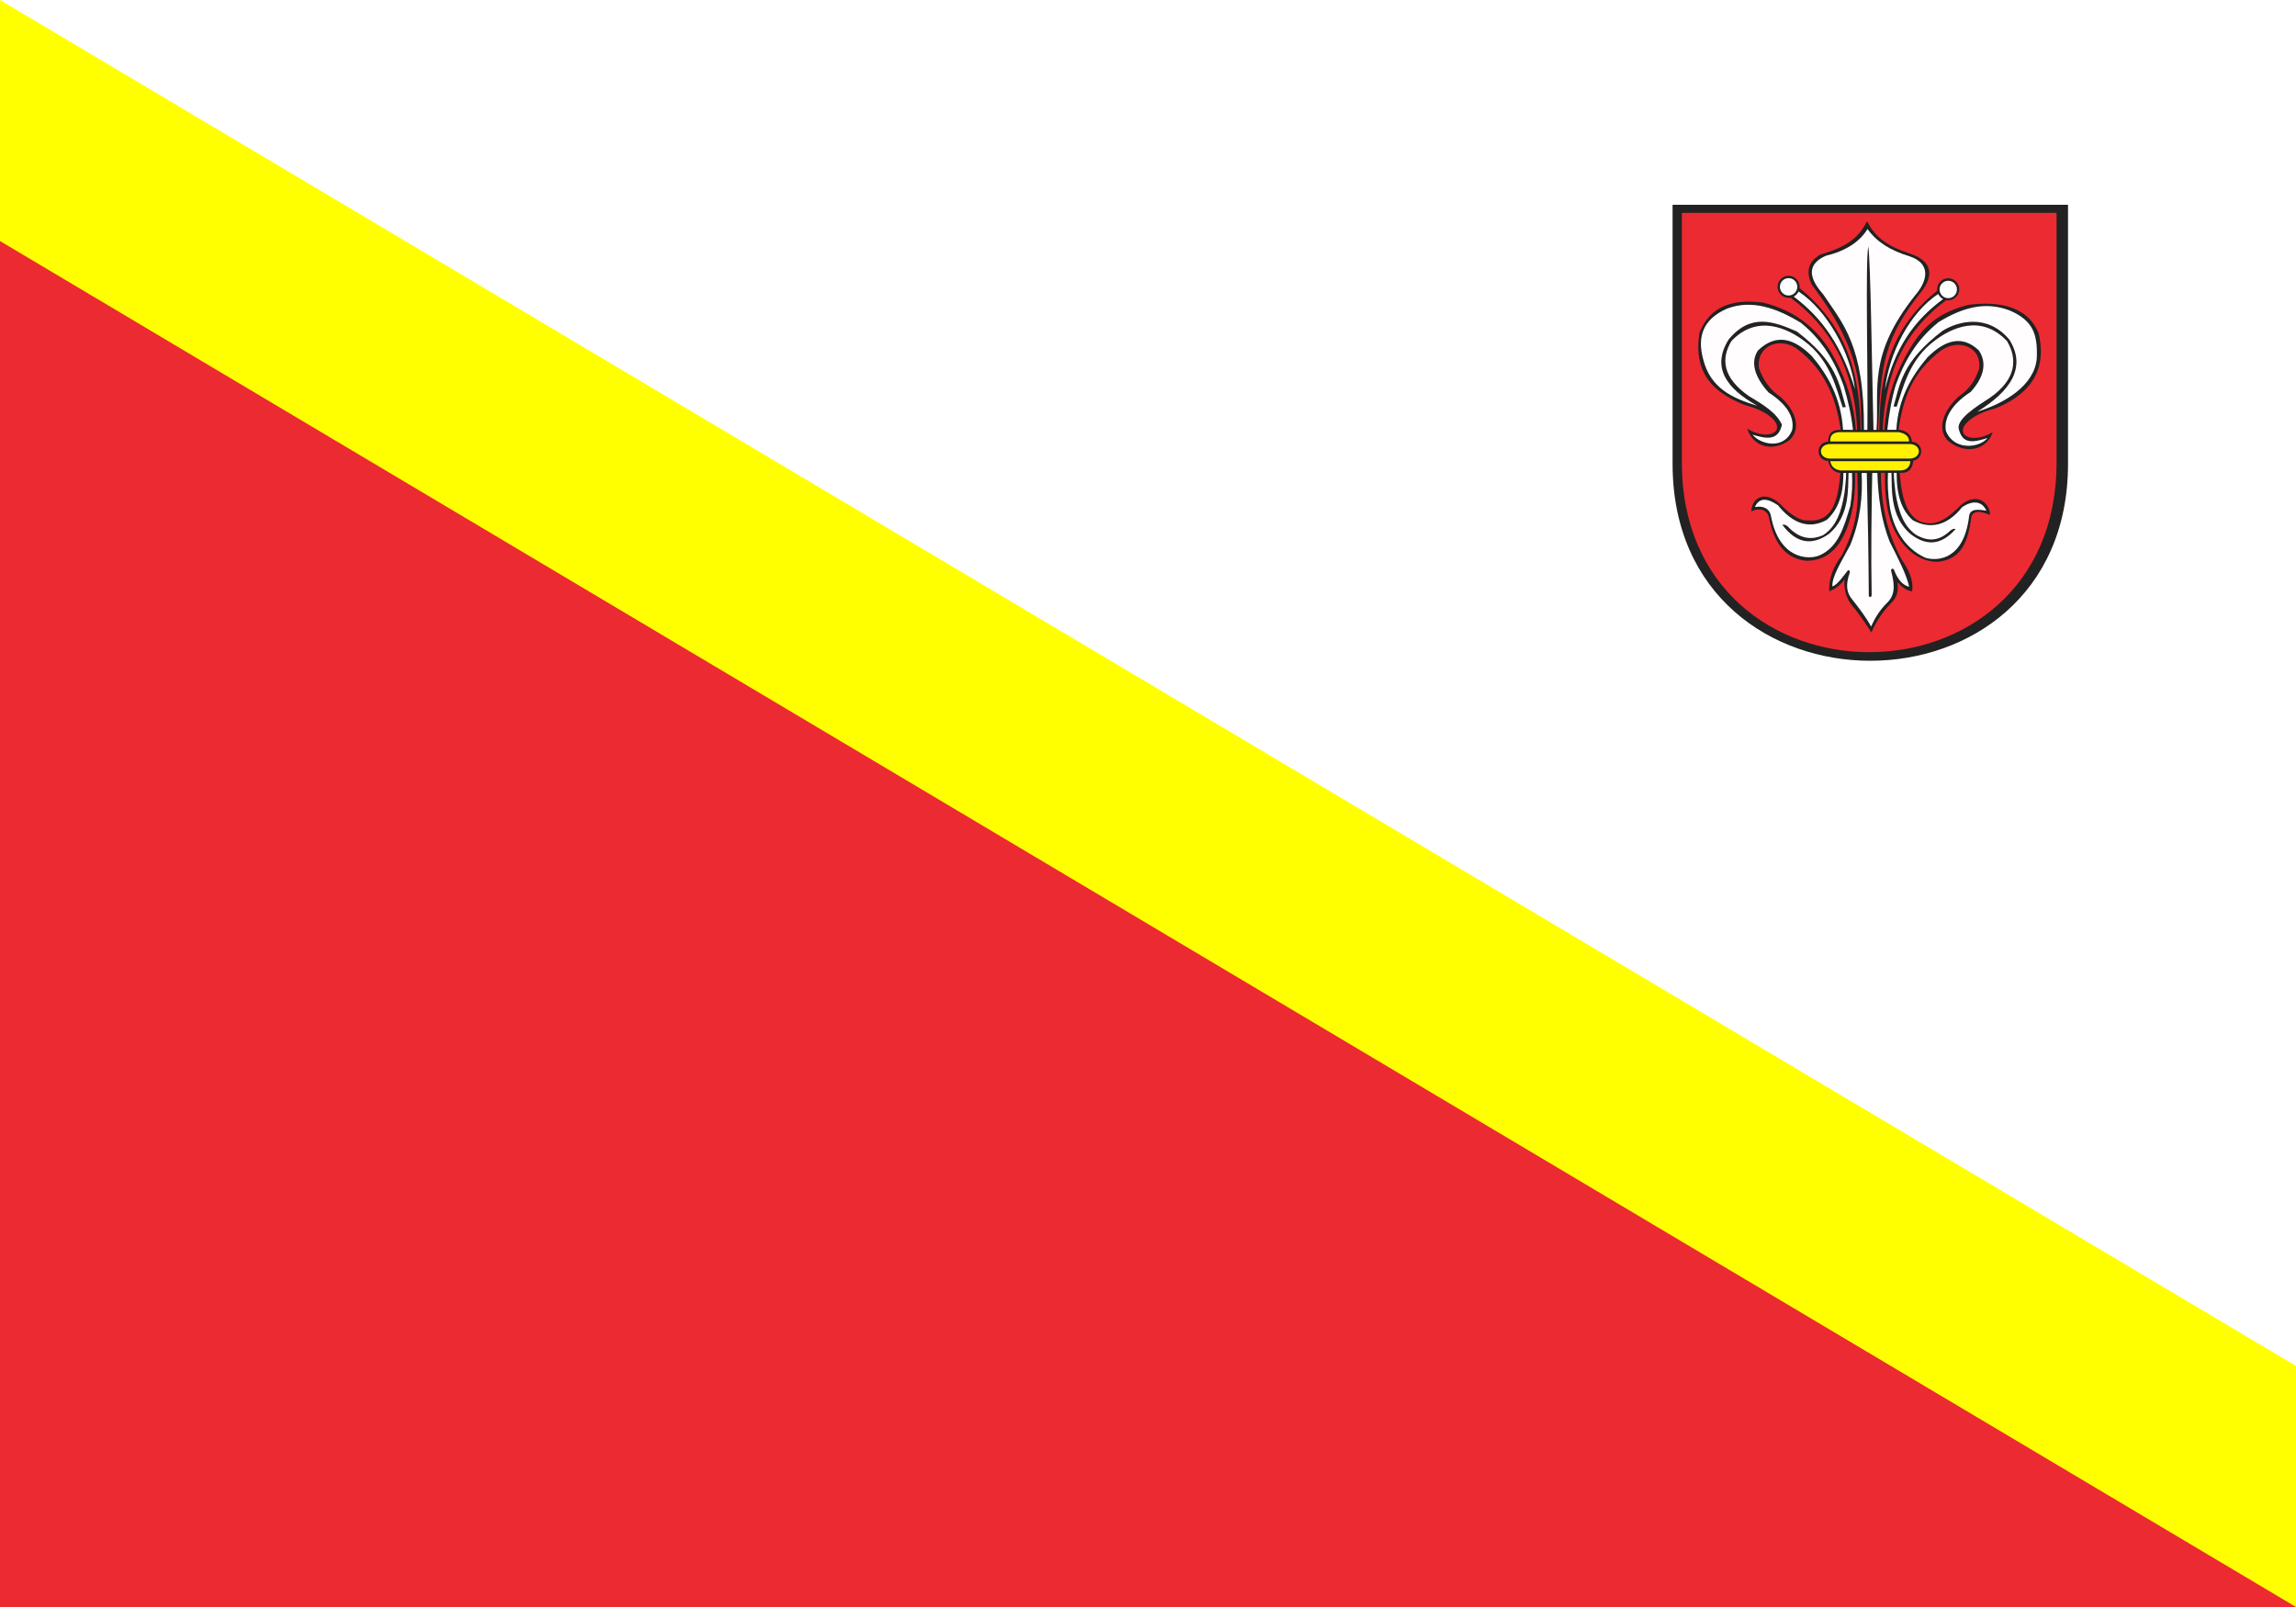 <?xml version="1.0" encoding="UTF-8" standalone="no"?>
<!-- Created with Inkscape (http://www.inkscape.org/) -->
<svg
   xmlns:svg="http://www.w3.org/2000/svg"
   xmlns="http://www.w3.org/2000/svg"
   version="1.0"
   width="1000"
   height="700"
   id="svg2">
  <defs
     id="defs4">
    <marker
       markerUnits="strokeWidth"
       refX="0"
       refY="5"
       markerWidth="4"
       markerHeight="3"
       orient="auto"
       viewBox="0 0 10 10"
       id="ArrowEnd">
      <path
         d="M 0,0 L 10,5 L 0,10 L 0,0 z "
         id="path7" />
    </marker>
    <marker
       markerUnits="strokeWidth"
       refX="10"
       refY="5"
       markerWidth="4"
       markerHeight="3"
       orient="auto"
       viewBox="0 0 10 10"
       id="ArrowStart">
      <path
         d="M 10,0 L 0,5 L 10,10 L 10,0 z "
         id="path10" />
    </marker>
  </defs>
  <rect
     width="1000"
     height="700"
     x="0"
     y="0"
     style="fill:#ffff00;fill-opacity:1;stroke:none;stroke-width:1;stroke-linecap:round;stroke-miterlimit:4;stroke-dasharray:none;stroke-dashoffset:0;stroke-opacity:1"
     id="rect2175" />
  <path
     d="M 0,105 L 0,700 L 1000,700 L 0,105 z "
     style="fill:#ec2a32;fill-rule:evenodd;stroke:none;stroke-width:1px;stroke-linecap:butt;stroke-linejoin:miter;stroke-opacity:1"
     id="path2177" />
  <path
     d="M 1000,595 L 1000,3.8635761e-014 L 4.8e-006,3.8635761e-014 L 1000,595 z "
     style="fill:#ffffff;fill-rule:evenodd;stroke:none;stroke-width:1px;stroke-linecap:butt;stroke-linejoin:miter;stroke-opacity:1"
     id="path3164" />
  <g
     transform="matrix(0.317,0,0,0.317,399.211,115.554)"
     id="g3170">
    <path
       d="M 1581.997,-83.095 L 1581.997,272.944 C 1581.997,633.608 1038.692,633.612 1038.692,272.944 L 1038.692,-83.095 L 1581.997,-83.095"
       style="fill:#222222;fill-rule:evenodd;stroke:none"
       id="path14" />
    <path
       d="M 1255.317,269.163 L 1365.556,269.163 C 1364.634,276.909 1360.802,281.987 1350.571,281.987 L 1270.099,281.987 C 1260.556,280.78 1256.653,275.968 1255.321,269.163 L 1255.317,269.163 z M 1255.591,265.647 L 1363.767,265.647 C 1381.485,265.647 1381.485,245.605 1363.767,245.605 L 1255.591,245.605 C 1238.161,245.605 1238.161,265.647 1255.591,265.647 z M 1255.317,242.116 L 1363.595,242.116 C 1363.677,235.729 1359.544,231.163 1349.239,229.265 L 1270.083,229.265 C 1258.583,229.089 1254.786,234.136 1255.317,242.116"
       style="fill:#fff101;fill-rule:evenodd;stroke:none"
       id="path16" />
    <path
       d="M 1272.911,226.081 C 1270.196,182.741 1252.294,151.276 1230.243,124.987 C 1204.161,98.976 1180.243,94.081 1156.145,116.897 C 1145.36,132.651 1151.036,153.233 1170.622,174.812 C 1196.95,191.843 1206.181,209.304 1202.985,226.339 C 1192.13,254.097 1159.118,246.296 1148.477,232.726 C 1166.298,238.034 1183.724,242.448 1188.931,219.101 C 1181.583,202.765 1163.685,191.698 1143.79,179.925 C 1107.231,154.448 1104.965,128.472 1119.52,104.124 C 1155.79,65.948 1198.067,87.917 1219.169,103.702 C 1255.782,130.46 1263.642,170.022 1272.399,195.257 C 1273.817,195.116 1275.235,194.976 1276.657,194.831 C 1267.548,163.569 1265.571,133.913 1209.376,90.925 C 1177.755,77.276 1146.169,65.202 1115.692,101.995 C 1092.251,139.823 1111.735,168.925 1155.294,193.124 C 1121.477,182.948 1090.649,169.069 1080.77,129.249 C 1072.149,97.987 1080.594,73.644 1113.985,59.409 C 1147.626,46.89 1181.267,58.569 1214.911,78.995 C 1245.665,103.87 1262.235,133.749 1273.677,165.44 C 1279.388,184.815 1284.22,204.526 1286.528,226.175 L 1272.911,226.081 z M 1346.122,226.108 C 1348.837,182.769 1366.669,152.979 1388.716,126.69 C 1414.798,100.679 1437.864,96.636 1459.407,116.897 C 1470.192,132.651 1467.923,152.382 1448.337,173.96 C 1422.005,190.991 1411.075,210.581 1414.27,227.616 C 1425.126,255.374 1460.692,250.979 1471.333,237.409 C 1453.513,242.718 1436.938,247.558 1431.731,224.21 C 1429.716,210.858 1455.7,194.253 1474.739,182.054 C 1511.298,156.577 1512.716,128.468 1498.161,104.124 C 1461.892,65.948 1420.892,87.065 1399.79,102.851 C 1363.177,129.608 1355.317,169.171 1346.559,194.405 C 1345.142,194.265 1343.724,194.124 1342.302,193.979 C 1351.411,162.718 1353.388,133.062 1409.583,90.073 C 1430.134,77.276 1471.087,65.628 1501.563,102.421 C 1525.005,140.249 1503.392,172.757 1457.278,201.218 C 1493.993,189.956 1535.532,165.827 1539.04,128.397 C 1540.423,95.858 1534.962,76.198 1501.567,61.968 C 1467.927,49.448 1437.692,57.722 1404.048,78.147 C 1373.294,103.022 1356.724,132.901 1345.282,164.593 C 1339.571,183.968 1336.017,204.472 1333.708,226.116 L 1346.122,226.108 z M 1301.642,226.21 C 1302.259,108.913 1271.806,79.417 1245.544,39.765 C 1222.352,13.741 1226.485,-2.892 1249.317,-13.095 C 1275.927,-19.388 1295.708,-31.974 1306.493,-49.774 C 1319.704,-31.61 1338.052,-20.321 1364.614,-12.212 C 1394.595,-2.075 1388.665,21.964 1372.298,40.843 C 1306.024,124.058 1322.872,170.464 1318.899,226.147 C 1317.462,226.147 1316.161,226.147 1314.724,226.147 C 1312.567,142.362 1310.813,-4.29 1307.575,-26.044 C 1303.442,-3.392 1307.259,142.519 1306.36,226.128 L 1301.645,226.21 L 1301.642,226.21 z M 1403.657,39.437 C 1405.071,42.437 1407.442,44.901 1410.372,46.437 C 1368.661,77.296 1344.431,114.44 1330.438,170.71 C 1336.302,120.358 1364.251,65.487 1403.653,39.437 L 1403.657,39.437 z M 1417.438,21.272 C 1424.024,21.272 1429.399,26.644 1429.399,33.233 C 1429.399,39.819 1424.028,45.194 1417.438,45.194 C 1410.852,45.194 1405.477,39.823 1405.477,33.233 C 1405.477,26.647 1410.849,21.272 1417.438,21.272 z M 1198.091,17.636 C 1204.677,17.636 1210.052,23.007 1210.052,29.597 C 1210.052,36.183 1204.681,41.558 1198.091,41.558 C 1191.505,41.558 1186.13,36.187 1186.13,29.597 C 1186.13,23.011 1191.501,17.636 1198.091,17.636 z M 1211.802,36.026 C 1210.388,39.026 1208.017,41.491 1205.087,43.026 C 1245.063,72.847 1271.181,111.55 1289.278,170.28 C 1283.415,119.929 1251.208,62.077 1211.806,36.022 L 1211.802,36.026 z M 1346.548,285.269 C 1346.372,316.331 1353.61,336.968 1368.743,350.312 C 1392.001,362.897 1415.563,358.565 1436.407,332.491 C 1451.13,322.347 1464.071,324.108 1469.935,337.323 C 1459.188,335.413 1447.454,333.901 1446.071,344.874 C 1439.294,402.675 1404.935,407.409 1386.259,401.968 C 1356.153,388.589 1341.196,359.069 1337.02,330.979 C 1334.505,314.667 1333.927,299.655 1334.626,285.261 L 1339.431,285.261 C 1340.263,306.651 1336.923,344.952 1365.716,369.343 C 1386.657,385.413 1406.692,385.792 1427.642,362.397 C 1425.833,361.89 1423.821,361.788 1420.395,364.511 C 1404.77,379.487 1390.056,379.538 1374.481,371.155 C 1355.993,359.663 1348.849,337.456 1344.88,312.249 C 1344.075,303.288 1342.685,294.233 1342.685,285.269 L 1346.548,285.269 z M 1298.435,285.413 C 1300.075,317.558 1296.798,350.358 1282.692,384.605 C 1271.388,406.265 1257.204,427.659 1258.29,441.288 C 1265.349,439.108 1274.645,425.245 1279.056,419.835 C 1280.872,417.605 1282.954,420.601 1282.005,422.651 C 1276.071,439.679 1277.954,449.827 1285.052,458.608 C 1295.185,471.464 1304.435,483.534 1311.423,496.394 C 1316.306,485.671 1322.798,473.925 1335.04,462.147 C 1345.38,450.8 1343.145,436.077 1339.036,420.265 C 1338.247,417.343 1341.224,415.44 1342.856,418.374 C 1346.892,428.823 1353.122,439.339 1363.77,441.679 C 1360.005,424.761 1348.27,402.155 1337.005,379.882 C 1325.458,350.753 1321.126,318.741 1320.079,285.413 C 1317.72,285.413 1315.356,285.413 1312.993,285.413 C 1311.927,341.175 1311.169,396.94 1312.208,452.706 C 1312.47,456.511 1308.013,457.296 1308.274,452.706 C 1307.981,396.944 1306.864,341.179 1305.52,285.413 C 1303.161,285.413 1300.798,285.413 1298.438,285.413 L 1298.435,285.413 z M 1273.317,285.378 C 1273.493,316.44 1265.395,336.667 1250.267,350.011 C 1227.009,362.597 1204.352,355.847 1183.509,329.772 C 1168.786,319.628 1157.657,318.976 1151.79,332.187 C 1162.54,330.276 1171.852,333.593 1173.841,344.569 C 1184.813,403.105 1224.513,405.378 1240.599,398.64 C 1266.477,387.073 1273.88,360.577 1282.888,330.671 C 1285.403,314.358 1285.931,299.753 1285.231,285.362 L 1280.427,285.362 C 1279.599,306.753 1282.384,344.644 1253.587,369.038 C 1228.919,386.507 1207.774,381.069 1189.548,356.655 C 1191.356,356.147 1193.368,356.046 1196.798,358.769 C 1210.743,373.745 1226.653,379.233 1245.431,370.851 C 1263.919,359.358 1271.063,337.151 1275.032,311.948 C 1275.837,302.987 1277.177,294.339 1277.177,285.378 L 1273.313,285.378"
       style="fill:#fffdfd;fill-rule:evenodd;stroke:none"
       id="path18" />
    <path
       d="M 1566.259,-72.005 L 1566.259,271.026 C 1566.259,618.515 1051.411,618.515 1051.411,271.026 L 1051.411,-72.005 L 1566.259,-72.005 z M 1349.192,226.214 C 1355.142,182.948 1368.044,146.647 1407.88,116.897 C 1431.845,100.198 1464.145,112.253 1459.833,142.448 C 1454.368,157.636 1447.415,169.702 1431.727,180.347 C 1410.153,200.077 1401.212,226.194 1417.677,241.667 C 1440.903,260.472 1470.251,254.37 1478.571,229.319 C 1451.954,245.147 1427.677,235.069 1441.524,217.823 C 1448.688,209.733 1460.47,202.355 1482.403,196.53 C 1523.309,180.089 1554.974,149.577 1541.595,93.476 C 1526.411,55.429 1485.528,49.183 1445.356,54.3 C 1399.224,65.937 1377.645,88.507 1356.352,129.675 C 1340.384,159.374 1332.294,190.737 1329.63,226.214 L 1327.384,226.214 C 1330.911,142.995 1360.372,88.155 1414.716,47.921 C 1423.845,49.542 1432.524,42.487 1432.524,33.007 C 1432.524,24.663 1425.72,17.858 1417.372,17.858 C 1408.274,17.858 1401.251,25.909 1402.333,34.835 C 1332.86,91.054 1323.724,157.198 1322.657,226.214 L 1321.118,226.214 C 1324.552,135.808 1329.575,99.745 1381.606,34.812 C 1395.298,16.753 1398.524,-5.204 1364.614,-16.091 C 1335.712,-25.618 1317.251,-37.368 1305.97,-60.563 C 1294.384,-38.446 1280.001,-25.86 1241.782,-14.716 C 1222.657,-3.931 1222.692,12.058 1230.169,26.979 C 1301.942,121.437 1296.04,173.116 1298.2,226.214 L 1297.091,226.214 C 1295.981,156.995 1282.767,87.765 1213.149,31.429 C 1214.231,22.503 1207.212,14.452 1198.11,14.452 C 1189.767,14.452 1182.962,21.257 1182.962,29.601 C 1182.962,39.081 1191.642,46.14 1200.77,44.515 C 1255.204,84.815 1288.884,142.718 1292.376,226.214 L 1290.563,226.214 C 1287.786,191.089 1278.474,159.991 1262.63,130.526 C 1241.341,89.362 1209.544,62.96 1163.407,51.319 C 1123.235,46.206 1090.868,54.577 1075.684,92.624 C 1066.567,150.003 1096.524,175.401 1137.431,191.847 C 1159.364,197.663 1171.145,205.046 1178.309,213.14 C 1192.153,230.39 1167.884,240.464 1141.263,224.636 C 1149.583,249.687 1175.95,257.069 1199.177,240.39 C 1215.642,224.921 1208.829,200.929 1187.255,181.198 C 1171.571,170.554 1162.911,156.784 1157.446,141.597 C 1153.134,111.397 1185.005,97.64 1208.974,114.343 C 1248.548,143.897 1263.622,183.249 1269.673,226.214 L 1268.196,226.214 C 1256.743,225.976 1252.485,232.276 1252.462,242.425 C 1234.903,242.979 1234.989,268.519 1252.72,268.827 C 1254.309,277.394 1258.517,283.69 1268.196,285.249 L 1269.251,285.249 C 1266.216,322.089 1259.122,353.769 1224.532,350.452 C 1213.208,351.62 1199.903,341.913 1185.696,327.261 C 1163.727,308.296 1147.38,320.917 1146.86,338.046 C 1158.544,333.015 1167.731,335.776 1170.786,345.12 C 1178.817,386.499 1196.341,402.429 1221.294,406.007 C 1260.185,406.78 1275.907,374.14 1283.864,343.437 C 1288.798,323.874 1289.931,304.136 1289.298,285.245 L 1292.559,285.245 C 1293.005,317.573 1297.27,347.206 1271.688,397.979 C 1258.962,414.64 1253.059,431.304 1253.977,447.968 C 1263.884,444.229 1270.181,438.327 1274.837,431.437 C 1273.657,449.675 1279.688,462.14 1289.005,471.979 C 1298.485,484.116 1305.505,494.612 1311.833,504.651 C 1318.392,489.171 1327.442,476.179 1338.204,464.897 C 1346.665,457.421 1349.63,447.374 1347.595,435.698 C 1354.548,442.519 1360.767,447.448 1367.724,447.972 C 1370.087,433.542 1363.79,419.108 1353.556,404.675 C 1330.356,361.769 1325.309,322.991 1324.841,285.249 L 1330.661,285.249 C 1330.009,304.229 1331.122,324.073 1336.083,343.741 C 1344.036,374.44 1367.313,407.085 1402.278,407.519 C 1430.755,404.823 1444.048,387.534 1449.161,345.425 C 1452.216,336.077 1463.212,338.147 1474.899,343.183 C 1474.384,326.05 1456.224,311.011 1434.251,329.979 C 1420.048,344.632 1408.556,352.53 1396.622,354.382 C 1361.938,357.706 1353.7,322.241 1350.669,285.249 L 1353.583,285.249 C 1364.099,285.249 1368.243,278.503 1369.384,268.573 C 1384.477,265.901 1383.837,243.444 1367.466,242.448 C 1366.899,234.437 1362.38,228.71 1352.278,226.21 L 1349.2,226.21"
       style="fill:#ec2a32;fill-rule:evenodd;stroke:none"
       id="path20" />
  </g>
</svg>
